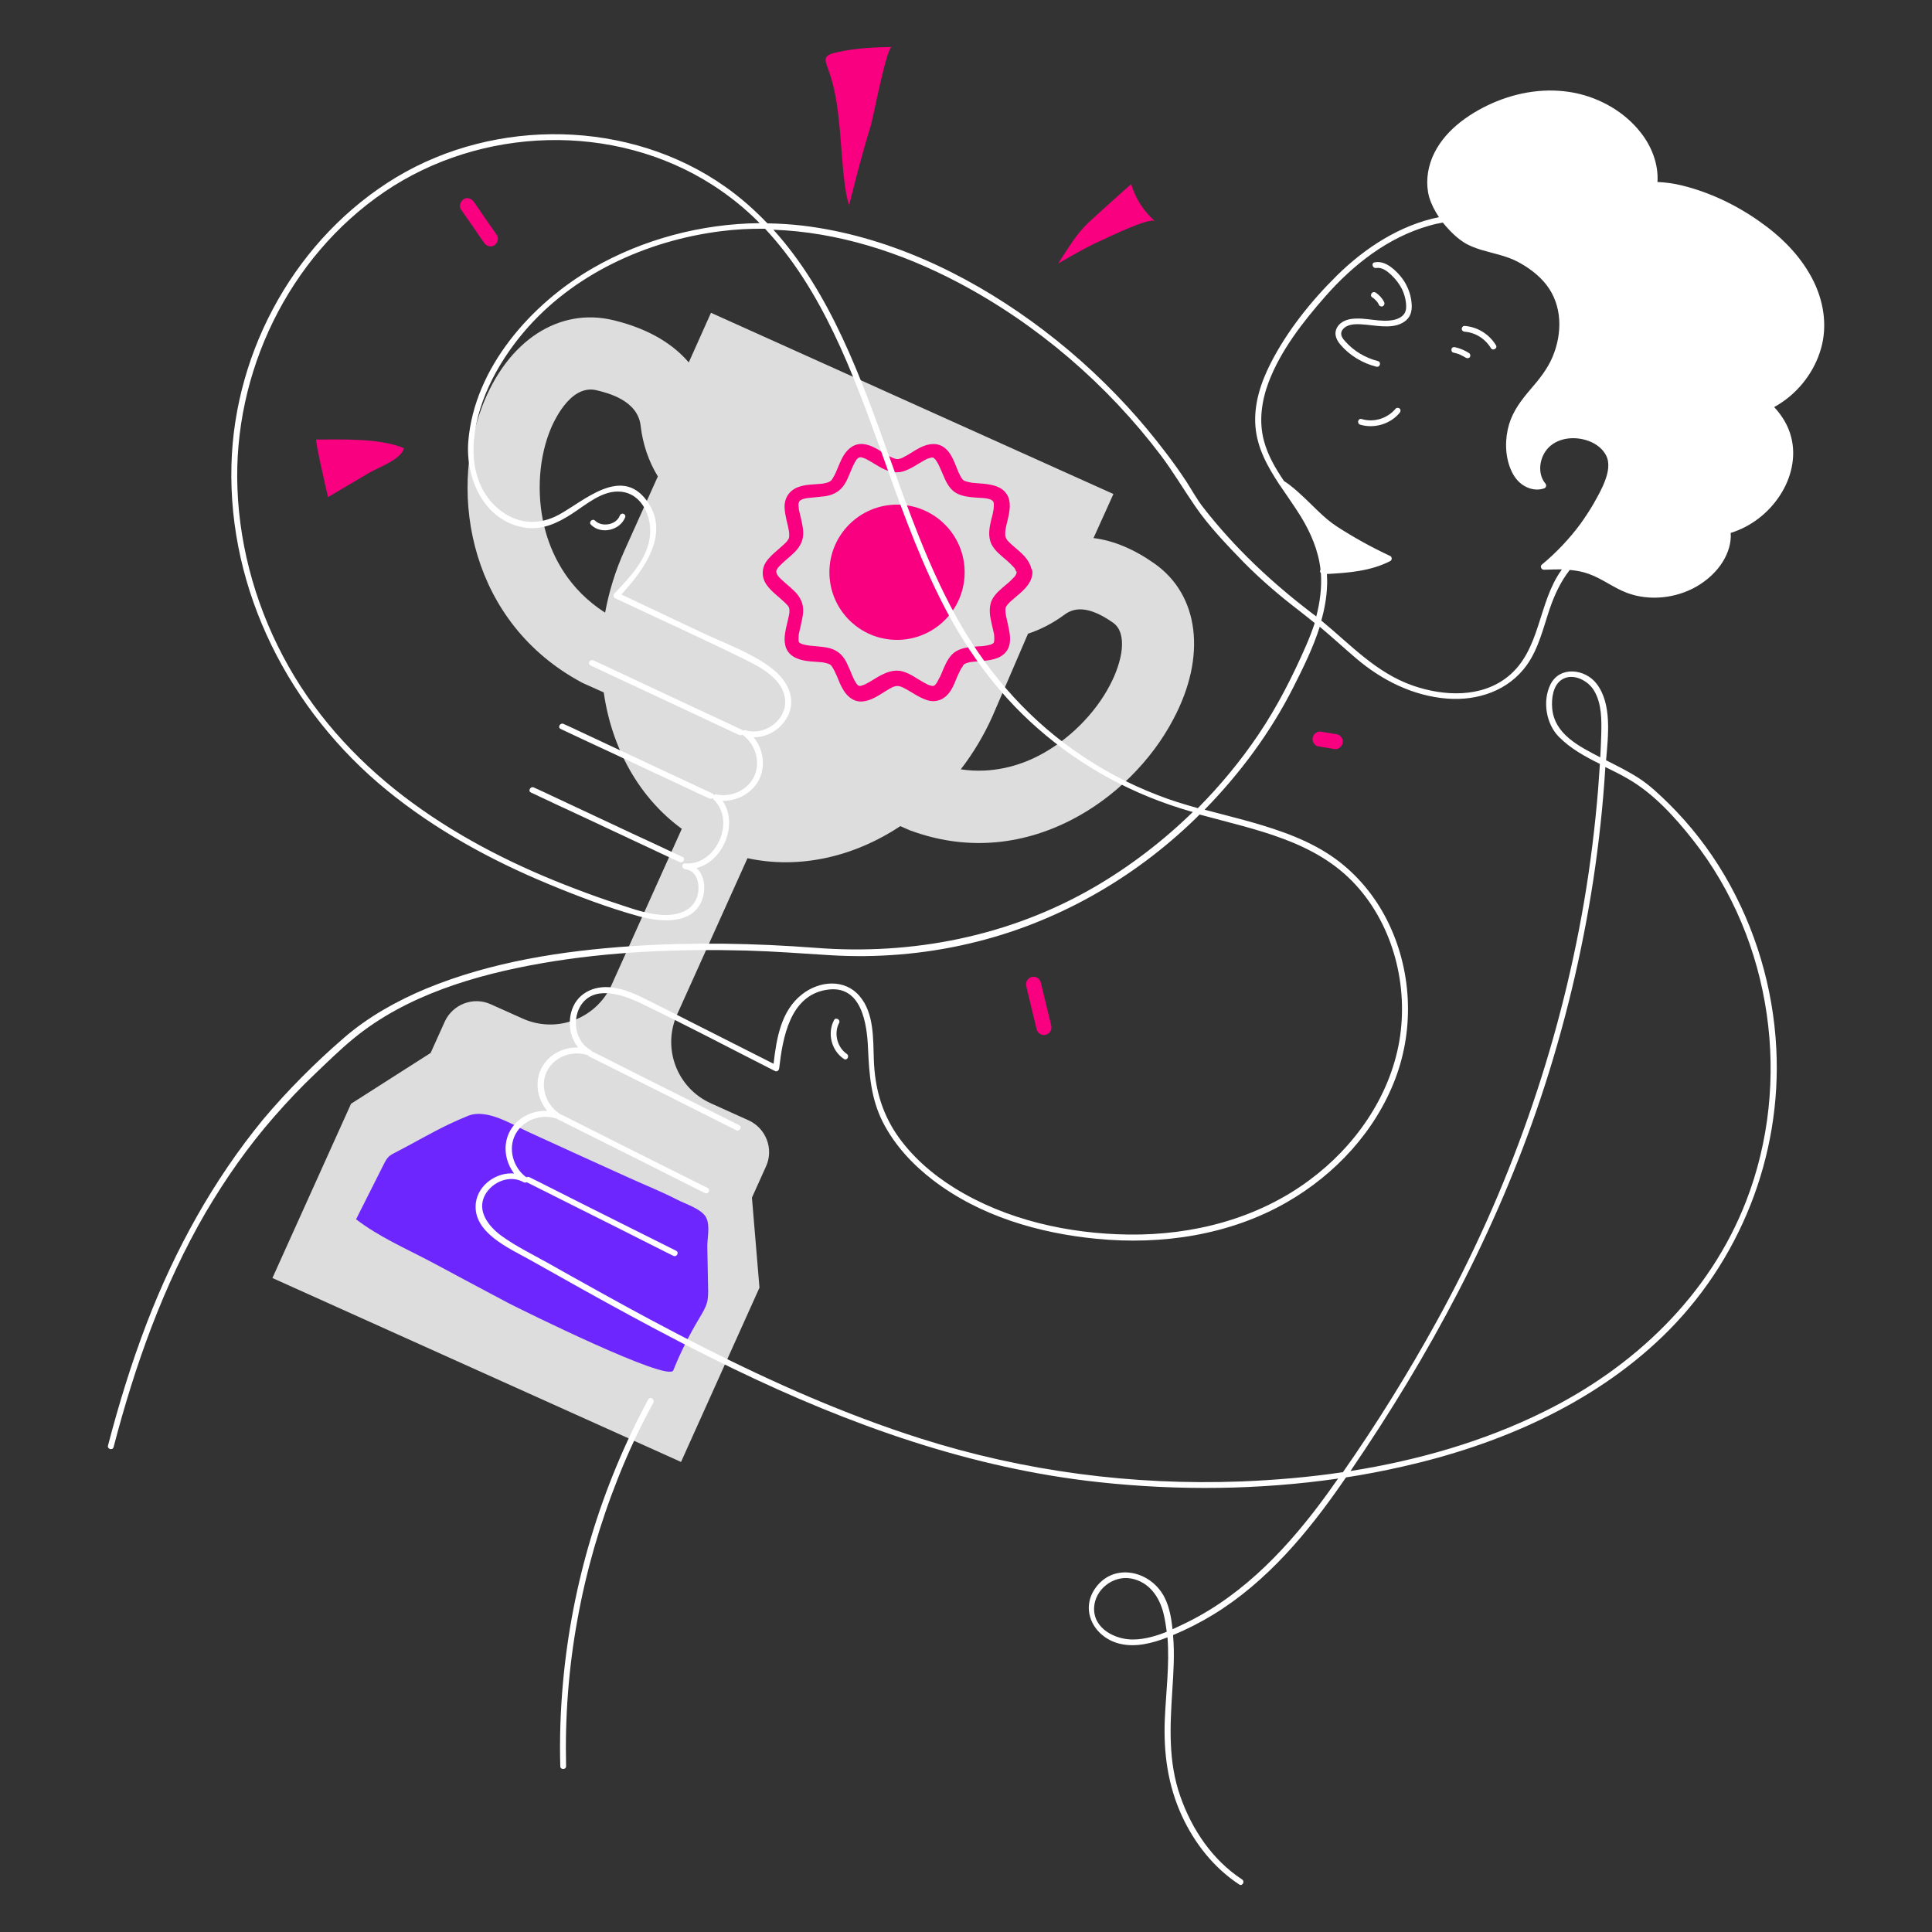 <?xml version="1.0" encoding="UTF-8"?>
<!-- Generator: Adobe Illustrator 27.8.0, SVG Export Plug-In . SVG Version: 6.00 Build 0)  -->
<svg xmlns="http://www.w3.org/2000/svg" xmlns:xlink="http://www.w3.org/1999/xlink" version="1.1" id="Livello_1" x="0px" y="0px" viewBox="0 0 1000 1000" style="enable-background:new 0 0 1000 1000;" xml:space="preserve">
<rect x="0" y="0" width="1000" height="1000" fill="#333333" stroke="none"/>
<style type="text/css">
	.st0{fill:#DDDDDD;}
	.st1{fill:#6D26FE;}
	.st2{fill:#F8007F;}
	.st3{fill:#FFFFFF;}
</style>
<g id="_x31_">
	<path class="st0" d="M597.7,291.8c-10.6-7.5-21.2-12-31.7-13.3l10.3-22.8L368,161.9l-11.5,25.7c-7.6-8.9-19.6-17.1-38.7-21.8   c-28.4-7-55.2,10.5-68.2,44.5c-17.8,46.4-5.8,112.3,51.6,143l0.6,0.3l10.7,4.8c4.1,28.8,18.2,54.4,40.4,70.6l-36.3,80.7   c-7.9,17.6-28.5,25.4-46.1,17.5l-16.5-7.4c-9-4.1-19.7,0-23.8,9l-7.3,16.2l-41.2,26.3L141,661.5l211.5,95.2l40.6-90.2l-3.9-46.6   l7.3-16.2c4.1-9,0-19.7-9-23.8l-19.5-8.8c-17.6-7.9-25.4-28.5-17.5-46.1l36.4-80.8c26.7,5.8,55-0.6,79.1-16.6l5,2.2l0.6,0.2   c27.6,10.1,56.3,8.1,83.1-5.7c22.1-11.4,41.3-30.4,52.7-52.2C624.6,339.7,620.7,308.1,597.7,291.8z M282.5,275.5   c-4.8-16.9-4.1-36.3,1.9-51.9c1.6-4.2,10.4-25,24.4-21.6c5.8,1.4,21.3,5.2,22.8,18.4c1.1,9.6,4.2,18.5,8.9,26.2l-17.2,38.2   c-4.8,10.6-8.1,21.5-10.1,32.3C294.3,305,286.1,288.1,282.5,275.5z M574.4,354.8c-7.8,14.9-21.6,28.5-36.7,36.3   c-9.6,5-23.8,9.6-40.4,7.1c6.4-8.3,12-17.6,16.5-27.7l18.3-42.5c6.4-2.1,12.6-5.3,18.4-9.5c3-2.2,9.9-7.3,25.6,3.8   C583.9,327.8,580.9,342.6,574.4,354.8z"></path>
	<g>
		<path class="st1" d="M232.8,581.7c3.2-1.5,6.4-2.9,9.6-4.2c9.7-3.8,22.7,4.6,31.5,8.6c17.5,8,35,16,52.5,23.9    c8,3.6,16.2,6.9,24,10.9c4.2,2.2,12.9,4.9,15.1,9.3c2.2,4.4,0.5,10.8,0.6,15.4c0.1,6.8,0.3,13.6,0.4,20.5c0.1,2.8,0.1,5.6-0.6,8.3    c-0.8,2.7-2.3,5.1-3.7,7.5c-5.3,8.8-9.9,17.9-13.7,27.4c-2.5,6.3-78.1-31.1-85.3-34.8c-13.5-7.1-26.9-14.4-40.3-21.5    c-13.3-7-26.7-12.8-38.6-21.9c4.8-9.5,9.6-19.1,14.4-28.6c0.7-1.4,1.4-2.7,2.5-3.8c0.9-0.9,2.1-1.5,3.3-2.1    C213.7,591.9,223.1,586.3,232.8,581.7z"></path>
	</g>
	<g>
		<g>
			<path class="st2" d="M526.2,296.2c0,0.1-0.1,0.9,0,0.2c0.1-0.7,0,0.1-0.1,0.2c0,0.1-0.1,0.3-0.1,0.5c-0.2,0.7,0-0.3,0.1-0.2     c0,0-0.6,1.1-0.6,1.1c-0.1,0.1-0.2,0.3-0.3,0.4c-0.5,0.7,0.5-0.5-0.1,0.1c-1.3,1.4-2.6,2.7-4.1,3.9c-2.8,2.4-6.1,4.9-7.7,8.4     c-1.8,4.2-0.8,8.8,0.2,13c0.2,1,0.5,2,0.7,3.1c0.1,0.4,0.2,0.8,0.3,1.3c0,0.3,0.1,0.5,0.1,0.8c0.1,0.3-0.1-0.7,0,0.2     c0.1,0.8,0,1.7,0,2.6c0,0.5,0.2-0.9,0-0.1c0,0.2-0.1,0.3-0.1,0.5c0,0-0.1,0.5-0.2,0.5c0.2-0.5,0.3-0.6,0.1-0.2     c0,0.1-0.1,0.1-0.1,0.2c-0.1,0.2-0.6,0.5-0.1,0.2c0.5-0.4-0.1,0.1-0.2,0.1c-0.8,0.7,0.5-0.2-0.3,0.2c-0.3,0.1-1.3,0.6-0.3,0.2     c-0.4,0.2-0.8,0.3-1.3,0.4c-0.8,0.2-1.7,0.4-2.5,0.5c1.1-0.2-0.6,0.1-0.8,0.1c-0.5,0.1-1,0.1-1.6,0.1c-4.1,0.3-8.5,0.4-12.2,2.5     c-3.4,2-5.1,5.6-6.6,9c-0.4,1-0.9,2.1-1.3,3.1c-0.1,0.2-0.3,0.7,0-0.1c-0.1,0.2-0.2,0.4-0.2,0.5c-0.2,0.5-0.4,1-0.7,1.4     c-0.4,0.8-0.8,1.6-1.2,2.3c-0.2,0.3-0.4,0.6-0.6,0.9c0.6-0.9-0.2,0.2-0.4,0.4c-0.1,0.1-0.4,0.4-0.4,0.4c-0.1,0,0.9-0.5,0.2-0.2     c-0.2,0.1-1.2,0.6-0.5,0.3c0.7-0.3-0.5,0.2-0.7,0.1c0.2,0.1,0.8,0,0.3-0.1c0,0-0.7,0-0.8,0c0.1-0.2,0.9,0.2,0.1,0     c-0.2-0.1-0.4-0.1-0.7-0.2c-0.4-0.1-0.8-0.3-1.2-0.4c-0.6-0.1,0.8,0.4,0,0c-0.2-0.1-0.4-0.2-0.5-0.3c-0.5-0.2-0.9-0.5-1.4-0.7     c-3.7-2-7.2-4.8-11.3-5.9c-4.5-1.2-8.7,0.6-12.6,2.8c-1.8,1-3.5,2.2-5.4,3.2c-0.4,0.2-0.7,0.4-1.1,0.6c-0.2,0.1-0.5,0.2-0.7,0.3     c-0.5,0.3,0.9-0.3,0,0c-0.4,0.1-0.7,0.3-1.1,0.4c-0.2,0.1-0.4,0.1-0.7,0.2c-0.1,0-0.3,0.1-0.4,0.1c0.6-0.1,0.7-0.1,0.4-0.1     c-0.2,0-0.5,0-0.6,0c-0.5,0.1,0.1,0.1,0.3,0.1c-0.2,0.1-1.4-0.4-0.7-0.1c0.6,0.3-0.3-0.3-0.5-0.3c-0.7-0.3,0.4,0.5,0.2,0.1     c-0.1-0.2-0.4-0.3-0.5-0.5c-0.2-0.2-0.8-1.1-0.3-0.3c-0.2-0.3-0.4-0.6-0.6-1c-0.5-0.7-0.9-1.5-1.2-2.3c-0.2-0.4-0.4-0.9-0.6-1.3     c-0.1-0.2-0.2-0.4-0.2-0.5c0.4,0.8,0.1,0.2,0,0c-0.4-1.1-0.9-2.2-1.4-3.3c-0.7-1.6-1.4-3.2-2.4-4.7c-2.4-3.6-5.8-5.3-10-5.9     c-2.2-0.3-4.4-0.5-6.6-0.7c-0.4,0-0.8-0.1-1.2-0.1c-0.2,0-1.9-0.3-0.8-0.1c-0.9-0.2-1.9-0.3-2.8-0.6c-0.3-0.1-0.7-0.2-1-0.3     c1.1,0.4-0.2-0.2-0.4-0.3c-0.3-0.1-0.5-0.1,0.2,0.2c-0.1,0-0.3-0.2-0.4-0.3c-0.1-0.1-0.7-0.5-0.2-0.1c0.4,0.3-0.1-0.1-0.2-0.3     c-0.5-0.7,0.2,0.1,0,0.1c0,0-0.2-0.5-0.2-0.5c0-0.2-0.1-0.3-0.1-0.5c-0.2-0.8,0,0.6,0,0.1c0.1-0.9,0-1.9,0.1-2.9c0-0.6-0.2,1,0,0     c0-0.2,0.1-0.4,0.1-0.6c0.1-0.5,0.2-0.9,0.3-1.4c0.2-1,0.5-2,0.7-3.1c0.5-2.2,1-4.4,1.2-6.7c0.3-4.4-1.5-8-4.6-11     c-2.7-2.7-5.9-4.9-8.4-7.8c0.5,0.6,0,0-0.2-0.3c0-0.1-0.6-1.1-0.6-1.1c0.1,0,0.3,0.9,0.1,0.2c0-0.1-0.1-0.3-0.1-0.5     c0-0.1-0.2-0.9-0.1-0.2c0.1,0.7,0-0.3,0-0.5c-0.1-0.6-0.1,0.3-0.1,0.3c0-0.1,0.1-0.4,0.1-0.5c0.1-0.2,0.2-0.4,0.2-0.6     c0.1-0.5-0.5,0.8,0,0.1c0.2-0.3,0.3-0.6,0.5-0.9c0.1-0.2,0.3-0.4,0.4-0.5c0.1-0.2-0.5,0.6,0.1-0.1c2.5-2.8,5.6-5,8.3-7.7     c3.1-3.1,4.8-6.7,4.4-11.1c-0.2-2.3-0.7-4.5-1.2-6.7c-0.2-1-0.5-1.9-0.7-2.9c-0.1-0.5-0.2-0.9-0.3-1.4c0-0.3-0.1-0.5-0.1-0.8     c0.1,0.7,0,0.2,0-0.2c0-0.3-0.3-2.4,0-2.5c0,0-0.2,0.9,0,0.3c0.1-0.2,0.1-0.4,0.2-0.6c0.1-0.4-0.1-0.6-0.1,0.1     c0-0.2,0.3-0.5,0.4-0.7c0.3-0.5-0.2,0.2-0.2,0.2c0,0,0.3-0.3,0.3-0.3c0.8-0.6-0.6,0.2,0.4-0.3c0.4-0.2,1-0.5,0.2-0.2     c0.5-0.2,0.9-0.3,1.4-0.5c0.4-0.1,0.8-0.2,1.2-0.3c0.2,0,1.8-0.3,0.7-0.1c1-0.1,2-0.2,2.9-0.3c2.2-0.2,4.4-0.4,6.6-0.7     c4.1-0.7,7.4-2.5,9.7-6.1c1-1.5,1.7-3.1,2.4-4.8c0.4-1,0.9-2.1,1.3-3.1c0.4-0.9-0.2,0.5,0,0c0.1-0.2,0.2-0.4,0.3-0.7     c0.2-0.4,0.4-0.9,0.6-1.3c0.4-0.7,0.7-1.5,1.2-2.2c0.1-0.2,0.8-1.2,0.4-0.7c-0.4,0.5,0.1-0.1,0.2-0.2c0.2-0.2,0.3-0.3,0.5-0.5     c0.1-0.1,0.3-0.3,0.3-0.3c-0.1,0-0.7,0.4-0.2,0.2c0.2-0.1,0.4-0.2,0.6-0.3c0.5-0.4-0.3,0.2-0.3,0.1c0.1-0.1,1.4-0.4,0.7-0.2     c-0.6,0.2,0,0,0.2,0c0.1,0,0.2,0,0.3,0c0.4,0,0.3,0-0.3-0.1c0-0.1,2.2,0.6,2.4,0.7c-0.8-0.3,0.1,0.1,0.4,0.2     c0.5,0.3,1,0.5,1.5,0.8c1.8,1,3.6,2.2,5.4,3.2c3.8,2.2,8,3.8,12.4,2.5c4.1-1.2,7.6-3.9,11.3-5.9c0.4-0.2,0.8-0.4,1.2-0.6     c0.2-0.1,0.5-0.2,0.7-0.3c-0.1,0.1-0.8,0.3-0.1,0.1c0.4-0.1,0.9-0.3,1.3-0.4c0.2,0,0.3-0.1,0.5-0.1c0.8-0.2-0.8,0,0,0     c0.1,0,0.4,0,0.5,0c0.7-0.1-0.6-0.2-0.2,0c0.2,0.1,0.4,0.1,0.6,0.2c0.6,0.1-0.4-0.1-0.3-0.1c0.2-0.1,0.7,0.4,0.9,0.5     c0.4,0.2-0.6-0.7-0.2-0.1c0.1,0.2,0.3,0.3,0.5,0.5c0.3,0.3,0.6,0.8,0.2,0.2c0.2,0.4,0.5,0.7,0.7,1.1c0.5,0.8,0.9,1.6,1.3,2.5     c0.2,0.4,0.3,0.7,0.5,1.1c0,0,0.4,0.9,0.2,0.3c-0.2-0.6,0.1,0.3,0.1,0.4c0.5,1.1,0.9,2.2,1.4,3.2c1.4,3.4,3.3,6.9,6.6,8.7     c3.7,2,8.2,2.1,12.3,2.4c0.5,0,1,0.1,1.6,0.1c0.4,0,1.4,0.2,0.5,0c0.9,0.2,1.9,0.3,2.8,0.6c0.2,0.1,0.3,0.1,0.5,0.2     c0.1,0,0.2,0.1,0.2,0.1c0.3,0.1,0.3,0.1,0,0c-0.1,0-0.2-0.1-0.2-0.1c0.2,0.1,0.3,0.1,0.4,0.2c0.1,0.1,0.3,0.2,0.4,0.3     c0.6,0.2-0.1-0.2-0.2-0.2c0.2,0.1,0.3,0.4,0.5,0.5c0.2,0.2,0.5,0.2-0.1-0.2c0.2,0.1,0.3,0.5,0.4,0.6c0.4,0.6-0.2-0.2-0.1-0.2     c0,0,0.2,0.5,0.2,0.6c0,0.1,0.2,0.6,0.1,0.6c0,0-0.1-1,0-0.2c0,1,0,1.9-0.1,2.9c0.1-0.9,0,0.2-0.1,0.5c-0.1,0.5-0.2,1.1-0.3,1.6     c-0.2,1.1-0.5,2.1-0.8,3.2c-1,4.2-1.9,8.8,0.1,12.9c1.7,3.4,5,5.9,7.8,8.3c1.4,1.2,2.6,2.4,3.8,3.7c0.6,0.7-0.4-0.7,0.1,0.1     c0.1,0.1,0.2,0.3,0.3,0.4c0.2,0.3,0.3,0.7,0.6,1c0.3,0.4-0.2-0.9-0.1-0.1c0,0.1,0.1,0.3,0.1,0.5     C526.2,295.8,526.3,296.2,526.2,296.2C526.5,295.7,526.2,295.6,526.2,296.2c0,2,1.8,4,3.9,3.9c2.1-0.1,3.9-1.7,3.9-3.9     c-0.1-4.5-3.1-7.9-6.2-10.7c-1.5-1.4-3.1-2.6-4.6-4c-0.6-0.6-1.2-1.2-1.8-1.8c-0.1-0.1-0.2-0.3-0.3-0.4c0.7,0.8,0.1,0.1,0-0.1     c-0.2-0.3-0.4-0.7-0.6-1.1c-0.4-0.6,0.1,0.6,0.1,0.2c0-0.2-0.1-0.4-0.2-0.6c0,0-0.1-0.5-0.1-0.5c0,0,0,0.9,0,0.1     c0-0.4,0-0.8,0-1.3c0-0.2,0-0.5,0-0.7c0-0.2,0.2-1.3,0-0.3c0.3-2,0.8-4,1.3-6.1c1-4.2,2-9.2-0.5-13.1c-2.6-4-7.3-4.9-11.7-5.4     c-2-0.2-4.1-0.3-6.1-0.5c-0.2,0-1-0.1,0,0c-0.2,0-0.4-0.1-0.6-0.1c-0.5-0.1-0.9-0.2-1.4-0.3c-0.4-0.1-0.8-0.2-1.2-0.3     c-0.2-0.1-0.4-0.2-0.6-0.2c1,0.3,0.3,0.1,0,0c-0.1-0.1-0.3-0.2-0.4-0.2c-0.1,0-0.1-0.1-0.2-0.1c-0.3-0.2-0.3-0.2,0.2,0.2     c-0.2,0-0.5-0.5-0.7-0.6c-0.1-0.2-0.4-0.4-0.5-0.5c0,0.1,0.5,0.8,0.2,0.2c-0.3-0.4-0.5-0.8-0.8-1.2c-0.4-0.8-0.8-1.6-1.2-2.4     c-0.2-0.4-0.3-0.8-0.5-1.2c-0.2-0.6,0.4,0.9,0,0c-0.1-0.3-0.2-0.5-0.3-0.8c-1.5-3.6-2.9-7.7-6-10.3c-3.9-3.3-8.6-2.6-12.9-0.5     c-1.8,0.9-3.6,2-5.3,3.1c-0.9,0.6-1.9,1.1-2.8,1.6c-0.4,0.2-0.8,0.4-1.1,0.6c-0.9,0.5,0.8-0.2-0.2,0.1c-0.3,0.1-0.5,0.2-0.8,0.3     c-0.4,0.1-0.9,0.2-1.2,0.3c-0.5,0.2,0.9,0,0.1,0c-0.2,0-0.3,0-0.5,0c-0.2,0-0.4,0-0.7,0c-0.5,0,0.9,0.2,0.1,0     c-0.5-0.1-0.9-0.2-1.4-0.4c-0.2-0.1-0.5-0.2-0.7-0.3c-0.6-0.2,0.8,0.4,0,0c-0.4-0.2-0.8-0.4-1.3-0.6c-1-0.5-2-1.1-3-1.7     c-3.6-2.2-7.6-4.9-12-4.8c-4.4,0.1-7.6,3.3-9.6,7.1c-1,1.9-1.8,3.9-2.6,5.8c-0.1,0.2-0.2,0.4-0.2,0.5c-0.4,0.9,0.3-0.8-0.1,0.2     c-0.2,0.4-0.3,0.8-0.5,1.2c-0.4,0.8-0.8,1.7-1.3,2.5c-0.2,0.3-0.4,0.7-0.6,1c-0.4,0.7,0.5-0.5,0.1-0.1c-0.1,0.1-0.3,0.3-0.4,0.5     c-0.1,0.2-1,0.8-0.5,0.5c0.6-0.4-0.1,0.1-0.2,0.1c-0.2,0.1-0.5,0.2-0.7,0.4c-0.5,0.3,0.1,0,0.2-0.1c-0.3,0.1-0.5,0.2-0.7,0.3     c-0.3,0.1-0.7,0.2-1.1,0.3c-0.5,0.1-0.9,0.2-1.4,0.3c-0.2,0-0.4,0.1-0.6,0.1c1-0.2-0.1,0-0.3,0c-4.1,0.4-8.4,0.3-12.2,1.8     c-4.5,1.8-7,5.7-6.8,10.6c0.1,2.3,0.6,4.6,1.1,6.9c0.2,1,0.5,1.9,0.7,2.9c0.1,0.5,0.2,1.1,0.3,1.6c0.1,0.3,0.3,1.8,0.2,0.8     c0.1,1,0.1,1.9,0.1,2.9c0,0.6,0-0.3,0-0.2c0,0-0.1,0.4-0.1,0.5c0,0.1-0.1,0.6-0.2,0.7c0.3-0.2,0.4-0.7,0-0.1     c-0.2,0.3-0.4,0.6-0.6,1c-0.1,0.2-0.6,0.7,0.1-0.1c-0.1,0.1-0.2,0.3-0.3,0.4c-0.6,0.7-1.3,1.4-2,2c-3,2.8-6.4,5.2-8.8,8.6     c-2.5,3.7-2.4,8.4,0.2,12c2.4,3.4,5.8,5.8,8.8,8.6c0.7,0.6,1.3,1.3,1.9,1.9c0.2,0.2,0.5,0.7,0-0.1c0.1,0.1,0.2,0.3,0.3,0.4     c0.3,0.4,0.4,0.8,0.7,1.2c0.3,0.4-0.3-0.9-0.1-0.2c0,0.2,0.1,0.3,0.1,0.5c0,0.1,0.3,0.9,0.1,0.3c-0.2-0.6,0,0.1,0,0.3     c0,0.4,0,0.9,0,1.3c0,0.2,0,0.5-0.1,0.7c0,0.2-0.2,1.2,0,0.2c-0.8,4.3-2.3,8.6-2.4,12.9c0,2.2,0.4,4.5,1.6,6.3     c1.3,2,3.3,3.3,5.6,4.1c3.9,1.4,8.3,1.3,12.3,1.7c0.7,0.1,0,0-0.1,0c0.2,0,0.5,0.1,0.7,0.1c0.4,0.1,0.8,0.2,1.3,0.3     c0.4,0.1,0.9,0.2,1.3,0.4c0.2,0.1,0.3,0.1,0.5,0.2c-1-0.3-0.2-0.1,0,0c0.2,0.1,0.4,0.3,0.6,0.4c0.5,0.3-0.2-0.2-0.2-0.2     c0.2,0,0.7,0.7,0.8,0.8c0.1,0.1,0.3,0.3,0.3,0.4c-0.4-0.7-0.3-0.4-0.2-0.2c0.3,0.4,0.6,0.9,0.8,1.3c0.4,0.7,0.8,1.5,1.1,2.2     c0.2,0.4,0.4,0.9,0.6,1.3c-0.4-0.9,0.2,0.4,0.3,0.7c0.8,2,1.6,4,2.7,5.9c2,3.7,5.4,6.9,9.9,6.7c4.5-0.2,8.4-2.9,12.1-5.2     c0.8-0.5,1.7-1,2.5-1.5c0.5-0.2,0.9-0.5,1.4-0.7c-0.1,0.1-0.8,0.3-0.1,0c0.3-0.1,0.5-0.2,0.8-0.3c0.1,0,1.3-0.4,1.4-0.3     c0,0-1,0.1-0.2,0c0.2,0,0.4,0,0.7,0c0.1,0,0.6,0,0.7,0c0,0-1-0.2-0.2,0c0.5,0.1,1,0.3,1.5,0.4c0.2,0.1,0.5,0.2,0.7,0.3     c-0.8-0.3-0.3-0.1-0.1,0c0.5,0.2,0.9,0.5,1.4,0.7c1,0.5,1.9,1.1,2.8,1.6c1.8,1.1,3.6,2.2,5.5,3.1c2.1,1,4.2,1.8,6.5,1.7     c2.4-0.1,4.5-1,6.3-2.6c3-2.7,4.4-6.8,5.9-10.4c0.1-0.2,0.2-0.5,0.3-0.7c0,0.1-0.3,0.8,0,0.1c0.2-0.4,0.4-0.9,0.6-1.3     c0.4-0.8,0.8-1.7,1.3-2.4c0.2-0.3,0.5-0.6,0.6-1c0.2-0.5-0.6,0.7-0.1,0.1c0.1-0.1,0.2-0.2,0.3-0.4c0.1-0.1,0.3-0.3,0.4-0.4     c0.3-0.4,0.1-0.4-0.2,0.1c0.2-0.3,0.8-0.5,1.1-0.6c0.7-0.5-0.8,0.2,0,0c0.2-0.1,0.3-0.1,0.5-0.2c0.4-0.1,0.9-0.3,1.3-0.4     c0.4-0.1,0.9-0.2,1.3-0.2c0.2,0,0.9-0.1,0,0c0.3,0,0.6-0.1,0.9-0.1c2-0.2,4-0.3,5.9-0.5c4.4-0.5,9.1-1.5,11.6-5.6     c2.4-4,1.2-9,0.3-13.2c-0.2-1-0.5-2-0.7-3.1c-0.1-0.5-0.2-1-0.3-1.4c0-0.3-0.1-0.5-0.1-0.8c-0.2-1,0,0.4-0.1-0.3     c-0.1-0.9-0.1-1.7-0.1-2.6c0-0.8,0,0.2,0,0.2c0,0,0.2-0.7,0.2-0.8c0-0.1,0.1-0.4,0.2-0.5c-0.2,0.5-0.3,0.7-0.2,0.4     c0.1-0.1,0.1-0.2,0.2-0.3c0.2-0.4,0.4-0.7,0.7-1.1c0.4-0.6-0.1,0.1-0.1,0.2c0.1-0.2,0.3-0.3,0.4-0.5c0.7-0.8,1.4-1.5,2.2-2.1     c1.4-1.3,3-2.5,4.4-3.8c3.1-2.8,5.9-6.1,6-10.5c0-2-1.8-4-3.9-3.9C527.9,292.4,526.2,294,526.2,296.2z"></path>
		</g>
	</g>
	<g>
		<circle class="st2" cx="464.3" cy="296.2" r="35"></circle>
	</g>
	<g>
		<path class="st2" d="M461.6,24.3c-2.7,0-9.7,36.9-10.9,40.8c-4.2,13.5-7.7,27.3-11.2,41c-1.3-3.8-1.9-7.9-2.4-11.9    c-2.3-17.8-1.9-39-7.6-56c-2.4-7.3-4.8-9.4,4.4-11.3C442.9,24.9,452.5,24.5,461.6,24.3z"></path>
	</g>
	<g>
		<path class="st2" d="M597.8,114.5c-2.5-2.2-24,8.2-27.2,9.7c-8,3.5-15.4,7.9-22.9,12.2c5.1-7.7,9-14.8,15.6-21.1    c1.8-1.8,22.2-20.1,22.2-20C587.7,102.7,592,109.4,597.8,114.5z"></path>
	</g>
	<g>
		<path class="st2" d="M209.1,232c-12.3-5.3-32.1-4.5-45.4-4.5c-0.8,0,5.3,26.6,6.1,29.8c7.2-4.2,14.3-8.5,21.5-12.7    C196,241.9,207.7,237.7,209.1,232z"></path>
	</g>
	<g>
		<g>
			<path class="st2" d="M238.6,108.4c4,5.7,7.9,11.4,11.9,17.2c1.2,1.7,3.5,2.6,5.3,1.4c1.7-1.1,2.6-3.5,1.4-5.3     c-4-5.7-7.9-11.4-11.9-17.2c-1.2-1.7-3.5-2.6-5.3-1.4C238.4,104.2,237.4,106.6,238.6,108.4L238.6,108.4z"></path>
		</g>
	</g>
	<g>
		<g>
			<path class="st2" d="M531.2,510.5c1.8,7.5,3.6,15,5.4,22.4c0.5,2,2.8,3.3,4.8,2.7c2.1-0.7,3.2-2.7,2.7-4.8     c-1.8-7.5-3.6-15-5.4-22.4c-0.5-2-2.8-3.3-4.8-2.7C531.8,506.4,530.7,508.4,531.2,510.5L531.2,510.5z"></path>
		</g>
	</g>
	<g>
		<g>
			<path class="st2" d="M682.2,386.3c2.6,0.4,5.3,0.9,7.9,1.3c0.5,0.2,1,0.2,1.6,0.1c0.5,0,1-0.2,1.4-0.5c0.8-0.5,1.6-1.4,1.8-2.3     c0.2-1,0.2-2.1-0.4-3c-0.5-0.8-1.3-1.6-2.3-1.8c-2.6-0.4-5.3-0.9-7.9-1.3c-0.5-0.2-1-0.2-1.6-0.1c-0.5,0-1,0.2-1.4,0.5     c-0.8,0.5-1.6,1.4-1.8,2.3c-0.2,1-0.2,2.1,0.4,3C680.4,385.3,681.2,386.2,682.2,386.3L682.2,386.3z"></path>
		</g>
	</g>
	<g>
		<path class="st3" d="M274.8,410.2c8.7,4.1,17.4,8.2,26.1,12.2c13.8,6.5,27.6,12.9,41.4,19.4c3.2,1.5,6.3,3,9.5,4.4    c1.7,0.8,3.3-1.8,1.5-2.6c-8.7-4.1-17.4-8.2-26.1-12.2c-13.8-6.5-27.6-12.9-41.4-19.4c-3.2-1.5-6.3-3-9.5-4.4    C274.6,406.8,273.1,409.4,274.8,410.2z"></path>
		<path class="st3" d="M758.1,168.7c-0.8-0.1-1.5,0.7-1.5,1.5c0,0.9,0.7,1.4,1.5,1.5c5.6,0.4,10.7,3.7,13.6,8.5    c1,1.6,3.6,0.1,2.6-1.5C770.8,172.9,764.7,169.2,758.1,168.7z"></path>
		<path class="st3" d="M727.7,147.1c-1.7-3.1-4.1-5.9-6.9-8.2c-2.7-2.2-5.8-3.8-9.3-3.1c-1.9,0.3-1.1,3.2,0.8,2.9    c3-0.5,5.8,1.7,7.8,3.6c2.3,2.2,4.2,4.6,5.6,7.4c1.4,3,2.3,6.6,2.1,9.9c-0.3,3.4-2.9,5.1-6,5.9c-7.4,1.7-15-1.5-22.5-0.4    c-3.1,0.5-6.1,1.9-7.5,4.9c-1.4,3.1,0,6,2,8.4c4.8,5.6,11.4,9.6,18.6,11.4c1.9,0.5,2.7-2.4,0.8-2.9c-6.6-1.7-12.5-5.2-17-10.3    c-1-1.1-2.1-2.5-2-4.1c0.1-1.4,1.2-2.7,2.4-3.4c3.1-1.8,7.4-1.3,10.8-1c6.5,0.6,14.9,2.4,20.4-2.3c2.7-2.3,3.2-5.8,2.8-9.2    C730.3,153.3,729.3,150.1,727.7,147.1z"></path>
		<path class="st3" d="M910.7,114.6c-12-8.5-25.8-15.1-40.1-18.6c-4-1-8.3-1.6-12.7-1.8c0.6-9-2.9-18.3-8.6-25.5    c-8.3-10.7-20.9-17.9-34.1-20.6c-14.5-2.9-29.5-0.6-43,5.4c-12.7,5.7-25.4,14.8-30.9,28.1c-2.6,6.4-3.4,13.6-1.6,20.3    c1.1,3.7,2.9,7.2,5.1,10.5c-20.2,4.1-38.3,15.9-52.8,30.2c-13.3,13.1-25.8,28.7-34.3,45.4c-5.1,10-8.8,21.2-7.9,32.6    c0.9,11.3,6.2,20.7,12.2,29.9c0.1,0.2,0.2,0.4,0.4,0.6c0,0,0.1,0.1,0.1,0.1c3.6,5.4,7.5,10.8,10.9,16.3c5.1,8.4,9,17.5,10.1,27.3    c-0.4,0.6-0.3,1.4,0.2,1.9c0.5,7.5-0.5,15.1-2.4,22.4c-0.7-0.6-1.4-1.1-2.1-1.6c-21.1-16.1-40-33.8-56.3-54.7    c-3.4-4.3-6-9.2-9-13.8c-3.3-5-6.8-9.9-10.4-14.6c-6.3-8.3-13-16.4-20.1-24.1c-15-16.3-31.6-31.1-49.6-44.1    c-34.7-25.1-75.4-44.2-118.2-49.4c-6.1-0.7-12.2-1.1-18.4-1.2c-6.6-6.9-13.8-13.3-21.9-19C326,61.8,256.7,60.8,205.2,91.7    c-51.5,31-83.8,89.1-85.4,148.8c-1.8,65.5,30.2,127.5,80.4,168.5c25.1,20.5,53.8,36.2,83.7,48.6c15.2,6.3,30.7,12.2,46.6,16.6    c10.9,3,27.8,4.8,32.8-8.2c2.2-5.6,1.5-12.9-2.8-16.7c13.9-3.5,21.8-22.8,13.5-34.8c7.9,0.1,15.6-4.1,19.1-11.4    c3.3-7.1,1.8-15.6-3-21.5c7.6,0.1,15-4.7,18.1-11.9c4-9.3-1.5-18.3-8.9-23.9c-10.4-7.9-23.6-12.6-35.4-18.1    c-14.1-6.7-28.2-13.3-42.3-20c11.9-12.9,25.8-31.9,12.9-48.9c-13.2-17.5-32.2,0.5-45.2,7.6c-9.9,5.4-20.5,5-29.7-1.7    c-10.6-7.8-14.9-20.5-14.5-33.3c0.7-21.7,12.2-43.2,26-59.5c25.3-29.9,63.4-47.3,101.8-52.2c7.7-1,15.4-1.4,23.1-1.3    c29.4,31.4,45.3,74.1,59.7,114.2c9.2,25.7,18.2,51.5,30.3,76c12.7,25.8,29.3,49.3,51,68.3c22.8,20.1,49.8,34.6,79,43    c0.5,0.1,0.9,0.3,1.4,0.4c-15.4,15-32.6,28.2-51.2,39c-43.7,25.3-93.8,35.2-144,31.3c-31.5-2.4-63.3-3-94.9-0.9    c-36.2,2.4-73,8.1-106.7,22c-15.3,6.4-30,14.6-42.6,25.5c-14.9,12.9-29.1,27.1-41.8,42.2C110.2,611.1,90.5,647,75.9,685    c-7.9,20.6-14.4,41.8-20,63.2c-0.5,1.9,2.4,2.7,2.9,0.8c11-42.2,25.7-83.7,47.7-121.5c10.3-17.5,22-34.2,35.4-49.5    c6.8-7.8,13.9-15.3,21.4-22.4c6.4-6.1,12.7-12.3,19.5-17.9c27.3-22.5,63.2-33.1,97.5-39.1c34.9-6.1,70.6-7.5,105.9-6.6    c14.5,0.4,28.8,1.5,43.3,2.4c24.3,1.5,48.8-0.5,72.5-6.1c44.1-10.3,84.5-33.2,116.9-64.7c0.7-0.7,1.3-1.3,2-2    c28.8,7.9,59.9,13.5,80.9,36.5c19.5,21.4,27.3,52.4,22.5,80.7c-5,29-23.1,54.7-46.5,72c-26.9,20-60.3,28.6-93.6,28.2    c-31.1-0.4-63.3-7.5-90-24c-11.8-7.3-22.6-16.7-30.4-28.3c-7.7-11.6-11-24.2-11.5-38c-0.4-10.8,0.2-24.1-7.2-32.9    c-7.8-9.4-21-8.2-30-1.1c-10.9,8.5-13.2,22.9-14.7,35.9c-14.4-7.3-28.7-14.5-43.1-21.8c-7.3-3.7-14.5-7.4-21.8-11    c-5.9-3-12.1-5.9-18.8-6.7c-9.6-1.2-18.6,3.3-21.1,13c-1.6,6.3-0.4,13.2,3.7,18.1c-7.9-0.3-15.8,3.8-19.3,11.2    c-3.4,7.3-1.7,15.8,3.3,21.6c-8.1-0.4-16.2,3.8-19.8,11.3c-3.3,7-1.9,15.2,2.6,21.1c-9-0.8-18.6,5.8-19.8,15.2    c-1.9,15.3,17.3,23.5,28,29.5c34.8,19.6,69.6,39.1,105.6,56.5c59.8,28.9,122.8,51.5,189.2,58.6c40.9,4.4,82.6,4,123.5-1.9    c-1.8,2.5-3.6,5.1-5.4,7.6c-19.4,26.8-42.5,51.8-72.5,66.7c-2.5,1.2-5.1,2.5-7.8,3.7c-0.7-6.5-1.9-13.4-5.5-18.8    c-7.5-11.5-24.3-15.1-33.6-3.6c-9.5,11.7-1.9,26.6,11.8,29.9c8.3,2,16.9-0.3,24.7-3.3c1.1,14.1-0.8,28.5-1.4,42.4    c-0.7,17.4,1.5,33.9,8.8,49.9c6.6,14.3,16.5,26.9,29.7,35.6c1.6,1.1,3.1-1.5,1.5-2.6c-15.4-10.1-26-25.9-32-43.1    c-6.3-17.9-5.3-36.2-4.1-54.9c0.6-9.3,1.2-18.7,0.4-28c0-0.2,0-0.3,0-0.5c7.2-3,14.1-6.5,20.8-10.6c27.8-17,49-42.5,67.3-69    c0.5-0.7,0.9-1.4,1.4-2c9.8-1.5,19.6-3.4,29.3-5.6c49.2-11.1,97.7-31.9,134.4-67.2c40.2-38.7,61.9-93.6,59-149.3    c-1.6-31.4-10.8-62.3-26.7-89.4c-8-13.6-17.7-26.1-28.9-37.2c-4.8-4.7-9.8-9.5-15.5-13.2c-5.4-3.5-11.3-6.4-17-9.3    c1.1-12.8,3.1-29.2-4.9-39.6c-6-7.8-19.1-9.3-23.9,0.4c-4.2,8.5-2.3,20.4,4.4,27.1c5.9,6,13.5,10.2,21.2,14    c-0.3,4.3-0.6,8.6-0.9,12.9c-1.6,19.6-4,39.1-7.3,58.5c-13,75.9-39,149.6-76.2,217c-14.7,26.7-31,53-48.6,78.2    c-17.5,2.6-35.2,4.1-52.8,4.8c-56.2,2.1-112.1-5.2-165.7-22.2c-39.1-12.4-76.7-29.1-113.2-47.6c-17.9-9.1-35.6-18.6-53.2-28.4    c-9-5-18-10-27-15.1c-7.9-4.4-16.3-8.5-23.6-13.8c-6.6-4.8-13.1-12.9-8.5-21.3c3.8-6.8,12.9-10.5,19.9-6.5c0.6,0.3,1.1,0.3,1.6,0    c8.6,4.3,17.2,8.6,25.7,12.9c13.6,6.8,27.2,13.6,40.8,20.5c3.1,1.6,6.2,3.1,9.4,4.7c1.7,0.9,3.2-1.7,1.5-2.6    c-8.6-4.3-17.2-8.6-25.8-12.9c-13.6-6.8-27.2-13.6-40.8-20.5c-3.1-1.6-6.2-3.1-9.4-4.7c-0.6-0.3-1.1-0.2-1.5,0.1    c-6.9-4.9-9.8-14.9-5.6-22.5c4.1-7.4,13.3-10.5,21.2-7.9c0.1,0,0.1,0,0.2,0c0.1,0.2,0.3,0.3,0.5,0.4c8.6,4.3,17.2,8.6,25.8,12.9    c13.6,6.8,27.2,13.6,40.8,20.5c3.1,1.6,6.2,3.1,9.4,4.7c1.7,0.9,3.2-1.7,1.5-2.6c-8.6-4.3-17.2-8.6-25.8-12.9    c-13.6-6.8-27.2-13.6-40.8-20.5c-3.1-1.6-6.2-3.1-9.4-4.7c-0.2-0.1-0.4-0.2-0.6-0.2c-0.1-0.2-0.2-0.3-0.4-0.4    c-7-4.7-10.1-14.7-5.9-22.3c4.1-7.4,13.3-10.3,21-7.7c0.1,0.3,0.3,0.6,0.7,0.7c8.6,4.3,17.2,8.6,25.8,12.9    c13.6,6.8,27.2,13.6,40.8,20.5c3.1,1.6,6.2,3.1,9.4,4.7c1.7,0.9,3.2-1.7,1.5-2.6c-8.6-4.3-17.2-8.6-25.8-12.9    c-13.6-6.8-27.2-13.6-40.8-20.5c-3.1-1.6-6.2-3.1-9.4-4.7c-0.1,0-0.2-0.1-0.3-0.1c-0.1-0.3-0.3-0.6-0.6-0.7    c-7.6-4.2-9.6-14.8-5.6-22.2c6.5-11.8,21.9-6.7,31.4-2.1c23.4,11.2,46.4,23.4,69.5,35.1c1.1,0.6,2.1-0.1,2.3-1.3    c1.8-15.7,5.5-37.8,24.7-40.7c18-2.8,20.8,17.7,21.3,30.6c0.6,13.3,1.5,25.7,7.6,37.8c6.1,12,15.5,22.1,26.1,30.2    c24.2,18.5,54.6,27.4,84.6,30.3c33.7,3.3,68.9-1.9,98.6-19c25-14.4,45.7-36.7,56-63.8c10.1-26.6,8.5-57-4.4-82.4    c-6.2-12.2-15.1-23-26.2-31.2c-13.1-9.6-28.8-15-44.3-19.4c-7.9-2.2-15.9-4.2-23.8-6.3c18.3-18.7,34.2-40.1,46-63.5    c5-9.9,10.2-20.4,13.6-31.2c6.2,5.2,12.2,10.7,18.4,16c13.5,11.6,29.7,19.8,47.6,21.2c15.8,1.2,31.7-4.1,41.2-17.4    c6.1-8.6,8.5-19.2,11.8-29c2.6-7.6,5.8-14.3,10.4-20.2c3.4,0.3,6.8,0.9,10,2.1c6.9,2.5,12.8,7.2,19.7,9.8    c11.6,4.3,25.2,2.8,35.9-3.3c5.5-3.2,10.4-7.6,13.7-13c2.7-4.4,4.4-9.7,4-14.8c0,0,0.1,0,0.1,0c10.4-3.2,19.5-10.3,25.4-19.4    c5.8-8.8,8.5-19.9,5.8-30.2c-1.5-5.9-4.7-11.1-8.8-15.5c0.9-0.5,1.8-1,2.7-1.6c10.3-6.5,18.1-16.8,21.5-28.5    c3.6-12.4,1.3-25.5-4.7-36.8C931.4,131.8,921.6,122.2,910.7,114.6z M586.8,848.6c-9.4,0.2-20.9-5.5-20.5-16.4    c0.4-9.5,9.8-16.8,19-15.2c9.5,1.7,14.9,9.6,17,18.4c0.7,3,1.2,6.1,1.6,9.2C598.4,846.8,592.6,848.5,586.8,848.6z M803.4,366.5    c-0.4-5,0.4-11.9,5.1-14.8c5.7-3.6,13.6,0.6,16.6,5.8c4,6.7,3.9,15.2,3.7,22.8c-0.1,3.9-0.3,7.8-0.5,11.7    C817.3,386.3,804.5,380,803.4,366.5z M797.4,568.5c12.3-36.8,21.4-74.7,27.3-113.1c2.9-19.2,5-38.5,6.2-57.9c0-0.2,0-0.3,0-0.5    c4,2,8,3.9,11.7,6.1c13.3,7.6,24.3,19.8,33.7,31.7c41.1,52.2,51.4,125.2,27.5,186.9c-19,49-58,85.9-104.5,108.9    c-31.5,15.6-65.6,25.3-100.3,30.8C739.9,701.5,774.4,637.5,797.4,568.5z M306.8,138.8c-31.8,18.4-61.2,51.4-64.4,89.5    c-1.6,19.3,8.1,41.4,29.2,44.8c9.1,1.4,17.1-2.4,24.5-7.2c7.4-4.8,15.8-12.3,25.2-11.4c11.1,1,16.2,13.1,15.1,23    c-1.3,11.9-10.5,21.4-18.4,29.7c-0.6,0.6-0.6,1.9,0.3,2.4c22.7,10.7,45.7,21.1,68.2,32.2c8.3,4.1,19.2,10.3,19.9,20.7    c0.7,10.4-10.9,18.5-20.4,15.5c-0.5-0.2-1,0-1.3,0.3c-0.1-0.2-0.3-0.4-0.6-0.5c-8.7-4.1-17.4-8.2-26.1-12.2    c-13.8-6.5-27.6-12.9-41.4-19.4c-3.2-1.5-6.3-3-9.5-4.4c-1.7-0.8-3.3,1.8-1.5,2.6c8.7,4.1,17.4,8.2,26.1,12.2    c13.8,6.5,27.6,12.9,41.4,19.4c3.2,1.5,6.3,3,9.5,4.4c0.6,0.3,1.3,0.1,1.7-0.2c0.1,0.1,0.2,0.2,0.3,0.3c6.1,4.7,9,13,6.2,20.3    c-3,7.9-11.9,12.1-20,10.4c-0.5-0.1-1,0.1-1.3,0.4c-0.1-0.4-0.3-0.7-0.8-0.9c-8.7-4.1-17.4-8.2-26.1-12.2    c-13.8-6.5-27.6-12.9-41.4-19.4c-3.2-1.5-6.3-3-9.5-4.4c-1.7-0.8-3.3,1.8-1.5,2.6c8.7,4.1,17.4,8.2,26.1,12.2    c13.8,6.5,27.6,12.9,41.4,19.4c3.2,1.5,6.3,3,9.5,4.4c0.7,0.3,1.3,0.1,1.7-0.3c0.1,0.3,0.2,0.5,0.4,0.8    c11.8,11.1,1.3,34.4-14.7,33.1c-1.9-0.2-1.9,2.8,0,3c6.4,0.7,7.8,8.1,6.5,13.3c-1.9,8-9.9,10.6-17.4,10.4    c-8.1-0.2-15.9-3.1-23.5-5.6c-7.4-2.4-14.7-5-22-7.8c-29.9-11.3-58.9-25.7-84.8-44.7c-25.8-18.9-48.2-42.5-64-70.5    c-15.9-28.1-25.3-59.9-26.5-92.2C120.6,193,149.2,133.2,199,99.3c49.9-33.9,118.8-36.3,169.9-3.5c9,5.8,17.1,12.4,24.3,19.7    C363.1,115.8,332.8,123.8,306.8,138.8z M676,334.2c-7,16-14.9,31.6-24.7,46.1c-9.2,13.6-19.7,26.3-31.3,38    c-7.1-2-14.1-4.1-20.9-6.8c-15.4-5.9-30-13.8-43.4-23.3c-26-18.4-46.6-42.8-61.7-70.7c-13.9-25.6-23.7-53.2-33.5-80.5    c-14.8-41.3-30.5-85.3-60.2-118.1c33.3,1.2,66,11.7,95.6,27.3c41,21.6,77.2,52.8,105.1,89.7c6.3,8.4,11.6,17.4,17.6,26.1    c7.2,10.5,16.4,20,25.2,29.1c9,9.1,18.6,17.3,28.8,25.1c2.7,2.1,5.3,4.2,7.9,6.3C679.2,326.4,677.7,330.3,676,334.2z M808.1,295.2    c-12.1,16.9-10.6,41.3-27.6,55c-13.8,11.1-33.2,10.2-49.1,4.7c-19.1-6.6-32.4-21.3-47.5-33.7c1.7-6,2.8-12.1,3-18.3    c0.1-2,0-3.9-0.1-5.8c11.2-0.6,22.7-1.5,32.8-6.7c1-0.5,1-2.1,0-2.6c-9.6-4.5-18.9-9.6-27.8-15.4c-6.6-4.3-12-10.5-17.8-15.8    c-2.9-2.7-6-5.5-9.4-7.6c-4.4-6.5-8.4-13.3-10.4-20.9c-2.7-10.1-1.2-20.5,2.4-30.2c6.3-16.6,17.8-31.3,29.4-44.5    c14.4-16.4,32.5-30.6,53.8-36.6c2.3-0.7,4.7-1.2,7-1.6c1.1,1.4,2.4,2.8,3.6,4.1c2.2,2.3,4.6,4.4,7.2,6.1c2.8,1.8,5.9,2.9,9,3.9    c6.3,1.9,12.7,3,18.6,6c5.8,3,11.2,7,15.2,12.1c8.3,10.7,8.3,25,3.3,37.1c-2.7,6.5-7,11.8-11.5,17c-4.7,5.5-9,11.1-11.1,18.1    c-2.2,7.4-2.2,16,0.8,23.2c1.4,3.5,3.7,6.7,6.9,8.6c3.1,1.9,6.9,2.6,10.4,1.4c1.1-0.4,1.4-1.6,0.7-2.5c-4.4-5.3-3.1-13.8,1.6-18.6    c5.4-5.5,14.3-6,21.2-3.3c3.5,1.4,6.8,3.8,8.6,7.3c2.1,4.1,1,9-0.5,13c-1.5,4.1-3.7,8-5.8,11.7c-2.1,3.7-4.5,7.3-7,10.8    c-5.8,7.8-12.5,14.9-20,21.1c-1,0.8-0.2,2.6,1.1,2.6c3.1-0.1,6.2-0.2,9.2-0.2C808.3,295,808.2,295.1,808.1,295.2z"></path>
		<path class="st3" d="M722.4,211.5c-4.2,5.1-11.3,7.3-17.6,5.4c-1.9-0.6-2.6,2.3-0.8,2.9c7.3,2.2,15.7-0.3,20.5-6.2    c0.5-0.6,0.6-1.5,0-2.1C724,211,722.9,210.9,722.4,211.5z"></path>
		<path class="st3" d="M760.3,182.7c-2.2-1.4-4.6-2.4-7.2-3c-0.8-0.2-1.7,0.2-1.8,1c-0.2,0.8,0.2,1.7,1,1.8c1.2,0.3,2.4,0.6,3.5,1.1    c0.1,0,0.2,0.1,0.2,0.1c0.1,0,0.2,0.1,0.3,0.2c0.3,0.1,0.6,0.3,0.9,0.4c0.5,0.3,1.1,0.6,1.6,0.9c0.7,0.4,1.7,0.2,2.1-0.5    C761.2,184,761,183.1,760.3,182.7z"></path>
		<path class="st3" d="M710.4,154c0.2,0.1,0.4,0.3,0.6,0.4c0.6,0.5,1.2,1.1,1.8,1.8c0.4,0.5,0.7,1.1,1,1.7c0.4,0.7,1.4,1,2.1,0.5    c0.7-0.5,0.9-1.3,0.5-2.1c-1-2-2.6-3.7-4.4-4.9c-0.7-0.4-1.7-0.2-2.1,0.5C709.4,152.7,709.6,153.6,710.4,154z"></path>
		<path class="st3" d="M335.5,724.4c-12.2,22.6-22.1,46.5-29.5,71.1c-7.4,24.6-12.3,49.9-14.6,75.4c-1.3,14.4-1.8,28.8-1.4,43.3    c0,1.9,3,1.9,3,0c-0.6-25.4,1.3-50.9,5.9-76c4.5-25,11.6-49.6,21-73.2c5.3-13.4,11.4-26.4,18.3-39    C339,724.2,336.4,722.6,335.5,724.4z"></path>
		<path class="st3" d="M431.7,528c-3.6,6.8-1.4,15.8,5.1,20.1c1.6,1.1,3.1-1.5,1.5-2.6c-5-3.4-6.8-10.7-4-16    C435.2,527.8,432.6,526.3,431.7,528z"></path>
		<path class="st3" d="M323.6,267.7c0.3-0.8-0.3-1.6-1-1.8c-0.8-0.2-1.6,0.3-1.8,1c-1.8,4.8-9.2,6.1-12.8,2.6    c-1.4-1.4-3.5,0.8-2.1,2.1C311.1,276.9,321,274.5,323.6,267.7z"></path>
	</g>
</g>
</svg>
